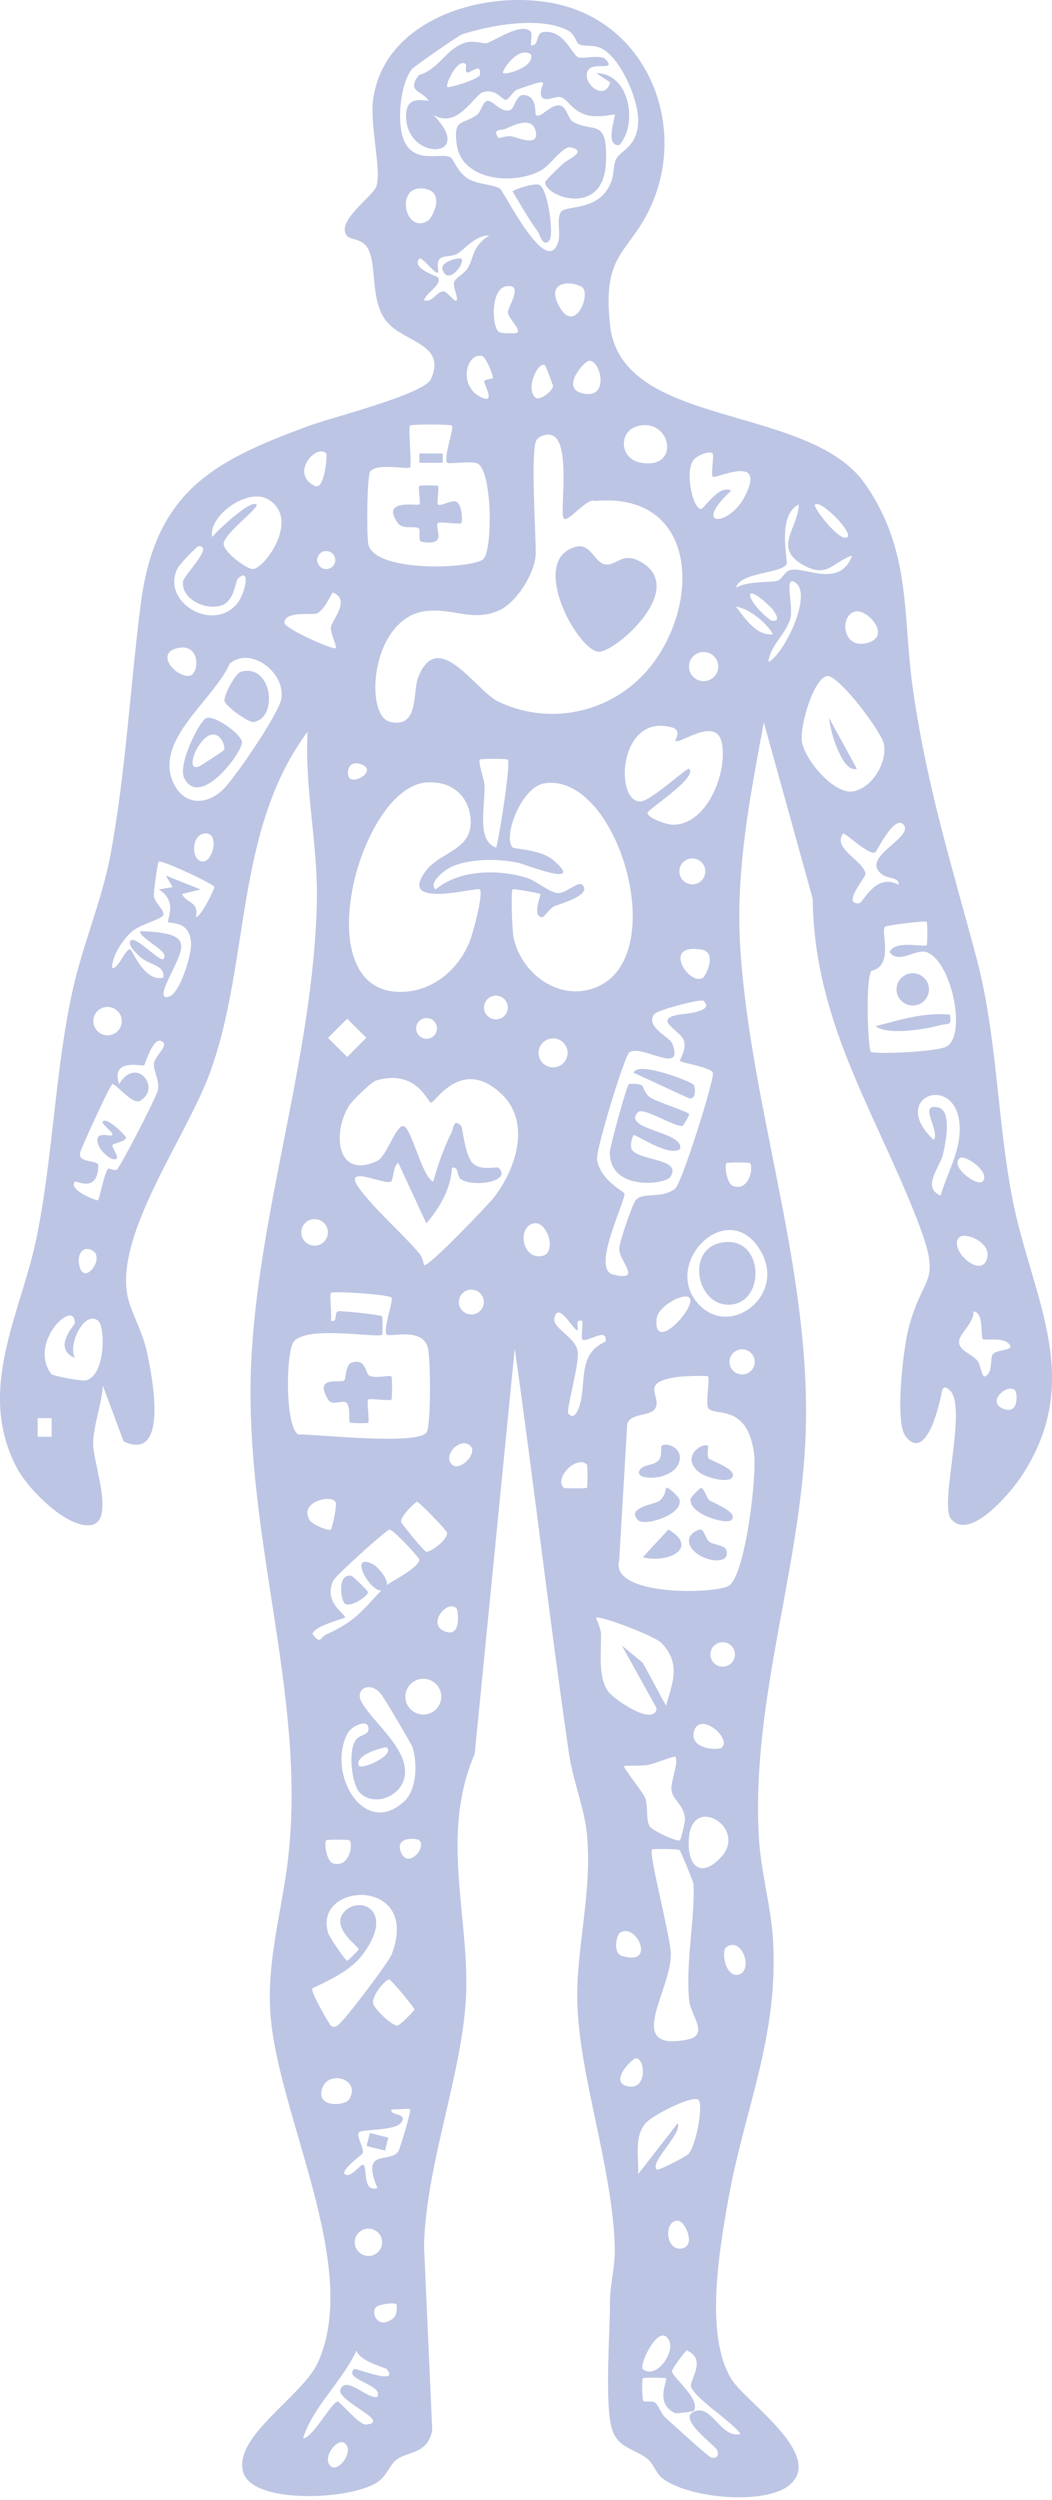 <svg width="255" height="606" viewBox="0 0 255 606" fill="none" xmlns="http://www.w3.org/2000/svg">
<g clip-path="url(#clip0_1456_7403)">
<path d="M230.543 368.206C227.594 364.702 234.569 341.156 230.248 337.014C228.342 335.186 228.333 337.329 228.028 338.69C227.403 341.493 224.377 354.176 219.561 348.235C216.792 344.82 218.981 326.71 220.234 321.955C224.006 307.638 228.784 311.956 221.784 294.308C211.656 268.767 197.323 247.22 196.992 217.828L185.147 175.123C181.685 193.826 178.159 211.518 179.504 230.755C182.12 268.13 195.614 305.083 195.385 343.188C195.178 377.745 181.929 410.857 183.957 445.548C184.422 453.507 186.919 462.356 187.376 470.246C188.752 493.904 180.4 511.188 176.463 533.548C174.366 545.461 170.711 566.384 177.416 576.857C180.949 582.373 199.964 595.101 191.362 602.361C185.532 607.283 166.54 605.652 160.389 600.571C158.985 599.412 158.418 597.251 157.008 596.069C153.887 593.453 149.369 593.551 148.139 588.044C146.631 581.3 147.85 565.745 147.854 557.88C147.856 553.635 149.176 549.542 149.011 544.441C148.395 525.328 140.632 503.935 139.958 486.018C139.457 472.663 143.674 458.889 142.249 444.387C141.648 438.285 138.856 431.501 137.924 425.087C133.173 392.396 129.403 359.489 124.77 326.88L115.063 425.148C106.454 445.09 114.089 465.263 112.91 484.838C111.794 503.346 103.204 525.104 102.785 544.451L104.781 589.169C103.461 594.996 99.102 594.008 96.082 596.235C94.626 597.309 93.868 599.732 92.071 601.233C86.394 605.977 61.282 607.277 58.959 599.275C56.435 590.578 73.278 580.88 77.017 572.741C87.655 549.589 67.361 512.84 65.555 488.205C64.587 475.003 68.49 462.783 69.906 449.855C74.313 409.593 58.331 370.326 61.037 327.465C63.331 291.112 76.053 254.799 76.805 218.394C77.084 204.832 73.8 191.008 74.552 177.365C56.793 201.314 60.708 233.095 50.891 260.017C45.273 275.424 28.217 298.541 30.831 313.697C31.522 317.703 34.4 322.411 35.466 327.065C36.836 333.046 41.172 354.621 29.972 349.396L24.936 335.891C24.683 340.34 22.59 345.619 22.576 349.94C22.561 354.577 27.995 368.744 22.073 369.669C16.238 370.58 6.816 360.913 4.185 355.988C-5.955 337.018 5.038 318.527 8.823 300.165C12.806 280.846 13.309 259.741 17.551 240.283C20.023 228.951 24.744 218.281 26.847 206.824C30.495 186.962 31.557 166.482 34.088 146.583C37.586 119.091 51.684 111.7 75.109 103.139C80.548 101.152 102.778 95.571 104.441 91.901C108.501 82.937 97.077 83.071 93.218 77.267C89.658 71.913 91.445 63.926 89.059 60.049C87.651 57.761 84.891 58.196 84.076 57.132C81.327 53.547 90.451 47.711 91.267 45.026C92.477 41.045 89.584 30.285 90.462 23.997C93.33 3.452 120.369 -3.549 137.526 1.637C157.332 7.622 165.977 30.217 158.269 48.842C152.955 61.681 145.779 60.505 147.9 78.991C150.77 104.012 196.217 97.751 209.771 117.397C221.176 133.93 218.686 149.522 221.373 167.672C224.915 191.616 230.675 209.61 236.702 232.218C241.605 250.602 241.741 271.24 245.289 289.993C249.851 314.097 263.387 334.204 247.445 358.059C245.124 361.533 235.187 373.722 230.543 368.202V368.206ZM140.272 10.692C139.654 10.341 139.415 8.244 137.505 7.3C130.739 3.956 118.997 6.063 111.98 8.341C111.13 8.618 100.481 16.069 99.988 16.628C96.805 20.218 95.703 32.002 98.864 35.67C102.079 39.4 107.066 36.936 109.32 38.193C109.818 38.471 111.002 41.958 113.645 43.428C116.064 44.775 119.451 44.639 121.207 45.734C122.151 46.321 132.564 67.779 135.318 58.579C135.946 56.478 134.851 52.987 135.978 51.366C137.08 49.78 143.971 51.12 147.303 45.787C149.153 42.828 148.389 40.877 149.275 38.719C150.161 36.56 153.933 35.989 154.628 30.551C155.318 25.139 150.791 14.813 146.304 12.008C143.988 10.561 141.669 11.485 140.272 10.694V10.692ZM103.727 53.5C104.814 52.836 107.873 46.821 103.292 45.819C95.535 44.124 97.931 57.039 103.727 53.5ZM118.57 57.081C115.369 56.959 112.883 60.213 110.903 61.475C109.762 62.204 107.634 61.979 106.817 62.551C105.529 63.451 106.448 65.718 106.149 66.063C105.6 66.696 102.213 62.063 101.658 62.692C99.582 65.049 105.964 66.931 106.153 67.209C107.345 68.952 103.195 71.02 102.776 72.799C104.967 73.472 105.914 70.334 107.678 70.672C108.597 70.847 110.235 73.4 110.663 72.809C111.201 72.067 109.59 69.508 110.135 68.254C110.566 67.26 112.598 66.326 113.457 64.849C114.984 62.225 114.359 59.788 118.57 57.079V57.081ZM125.335 80.672C126.389 79.769 123.148 77.21 123.096 75.637C123.06 74.546 127.218 68.473 122.535 69.442C118.909 70.191 119.165 79.433 120.995 80.512C121.632 80.888 125.17 80.815 125.335 80.674V80.672ZM141.009 69.55C138.359 67.977 132.608 68.18 135.228 73.636C139.193 81.894 143.502 71.03 141.009 69.55ZM119.428 91.691C119.694 91.127 117.78 86.522 116.863 86.303C112.975 85.372 110.903 93.859 116.894 96.408C120.13 97.785 117.348 93.213 117.371 92.536C117.393 91.859 119.336 91.889 119.43 91.691H119.428ZM142.827 87.443C141.61 87.479 136.164 93.787 140.691 95.192C147.942 97.444 145.733 87.355 142.827 87.443ZM129.862 96.412C130.913 97.203 133.95 94.763 134.042 93.619C134.063 93.348 132.31 88.717 132.093 88.551C130.522 87.348 127.162 94.382 129.862 96.412ZM109.538 103.17C109.169 102.823 99.743 102.8 99.383 103.158C98.885 103.652 99.892 112.793 99.394 113.288C98.767 113.914 91.3 112.083 89.727 114.335C88.95 115.447 88.855 129.69 89.26 131.806C90.644 139.004 114.837 137.839 117.179 135.505C119.491 133.202 119.33 113.553 115.608 112.301C113.832 111.702 108.794 112.541 108.411 112.156C107.387 111.126 110.139 103.732 109.538 103.17ZM154.35 103.356C149.947 104.657 150.142 111.204 155.29 112.148C165.24 113.971 162.611 100.916 154.35 103.356ZM129.853 107.097C128.695 111.143 129.853 128.319 129.853 134.079C129.853 138.606 125.407 145.851 121.136 147.872C114.781 150.881 109.873 147.359 103.313 148.107C89.924 149.634 88.15 173.424 94.544 174.963C101.639 176.671 99.967 167.723 101.371 164.158C106.18 151.949 115.275 167.435 120.811 170.072C134.179 176.441 149.911 172.271 158.547 160.422C169.934 144.803 168.44 119.274 144.22 121.419C142.163 120.597 137.639 126.889 136.629 125.64C135.59 124.353 138.55 107.023 133.733 105.475C132.338 105.027 130.205 105.862 129.853 107.095V107.097ZM79.076 109.915C76.749 107.439 70.155 114.781 76.277 117.771C78.732 118.97 79.373 110.23 79.076 109.915ZM172.72 109.914C172.028 109.191 169.05 110.312 168.124 111.5C165.887 114.373 168.013 123.411 169.904 123.377C170.705 123.362 174.171 117.39 177.236 118.913C167.552 127.961 176.685 127.688 180.474 120.442C186.108 109.671 173.369 116.282 172.732 115.525C172.292 115.003 173.145 110.358 172.719 109.912L172.72 109.914ZM62.157 122.286C63.008 123.016 54.232 129.364 54.215 131.833C54.202 133.862 60.038 138.175 61.454 137.927C64.443 137.405 72.733 125.703 65.057 121.081C59.986 118.027 50.392 125.183 51.435 130.138C52.74 128.573 60.691 121.026 62.158 122.284L62.157 122.286ZM206.573 134.653C201.778 136.255 200.569 140.291 194.669 136.941C187.239 132.722 193.565 127.961 193.605 122.281C188.232 124.898 191.049 136.055 190.683 136.73C189.411 139.082 179.439 138.619 178.369 142.499C180.983 140.747 187.097 141.29 188.555 140.73C189.489 140.371 190.226 138.543 191.561 138.181C195.052 137.231 203.542 142.747 206.573 134.651V134.653ZM205.439 130.14C206.686 128.92 198.934 121.068 197.547 122.286C196.923 122.833 203.734 131.806 205.439 130.14ZM57.661 140.266C56.999 140.9 56.932 145.804 53.459 146.831C49.737 147.931 43.943 145.209 44.345 140.997C44.49 139.477 52.081 132.146 48.053 132.417C47.696 132.441 43.604 136.71 43.13 137.597C38.733 145.786 51.563 153.526 57.48 146.284C59.476 143.842 60.87 137.206 57.661 140.266ZM81.269 135.751C81.269 134.546 80.287 133.568 79.078 133.568C77.869 133.568 76.887 134.546 76.887 135.751C76.887 136.956 77.869 137.935 79.078 137.935C80.287 137.935 81.269 136.956 81.269 135.751ZM193.018 141.391C189.883 138.762 192.269 146.606 191.653 149.562C190.83 153.507 186.571 156.392 186.278 160.501C190.254 158.277 196.715 144.492 193.02 141.393L193.018 141.391ZM81.334 157.12C81.799 156.668 80.062 153.612 80.201 152.121C80.37 150.302 85.123 145.523 80.77 143.639C80.389 143.475 78.803 147.83 76.784 148.704C75.775 149.14 69.007 148.004 68.951 150.942C68.925 152.382 80.835 157.606 81.336 157.118L81.334 157.12ZM187.009 147.379C179.368 139.942 180.876 145.922 186.843 150.372C189.891 151.068 187.457 147.815 187.009 147.379ZM187.394 153.743C185.604 150.82 181.85 147.645 178.367 147.02C180.539 149.838 183.312 154.174 187.394 153.743ZM207.26 148.223C203.466 149.135 204.074 157.543 210.282 155.831C216.202 154.199 210.249 147.506 207.26 148.223ZM42.541 157.234C37.927 158.655 42.495 164.051 45.815 163.826C48.417 163.65 48.794 155.307 42.541 157.234ZM174.104 161.572C174.104 159.62 172.516 158.039 170.558 158.039C168.601 158.039 167.012 159.622 167.012 161.572C167.012 163.523 168.601 165.105 170.558 165.105C172.516 165.105 174.104 163.523 174.104 161.572ZM53.859 191.578C56.798 188.861 67.652 172.904 68.205 169.315C69.181 162.985 60.748 156.584 55.704 160.834C51.751 169.826 37.035 179.489 42.141 190.011C44.619 195.115 49.887 195.25 53.859 191.578ZM200.408 163.873C197.12 164.678 193.783 176.09 194.403 179.888C195.098 184.142 202.247 192.735 206.868 191.816C211.409 190.913 215.022 184.969 214.275 180.462C213.766 177.394 203.014 163.237 200.408 163.875V163.873ZM163.698 179.602C163.531 179.497 165.344 177.047 163.013 176.364C149.989 172.547 148.851 194.347 155.204 194.272C157.823 194.242 166.607 185.818 167.073 186.357C169.058 188.647 156.956 196.183 156.953 197.037C156.947 198.301 161.566 199.906 163.139 199.906C171.392 199.905 176.364 187.324 174.98 180.172C173.677 173.43 164.982 180.407 163.698 179.602ZM123.086 184.111C122.849 183.871 116.567 183.886 116.318 184.115C115.803 184.59 117.39 189.008 117.439 190.297C117.635 195.376 115.411 203.798 120.27 205.465C121.083 202.738 123.846 184.878 123.088 184.111H123.086ZM84.729 188.602C86.21 190.085 91.421 186.641 87.532 185.246C84.205 184.052 83.883 187.755 84.729 188.602ZM116.307 215.595C115.623 214.907 95.91 220.636 103.279 211.03C106.909 206.3 114.831 206.044 114.043 198.272C113.455 192.48 109.087 189.244 103.354 189.664C87.22 190.844 74.12 239.793 96.561 240.42C104.435 240.641 110.941 235.375 113.819 228.282C114.609 226.333 117.267 216.565 116.307 215.595ZM124.219 215.593C123.842 216.032 124.127 225.474 124.466 227.14C126.251 235.919 135.37 242.769 144.204 239.438C163.133 232.301 149.624 186.781 131.816 189.91C126.362 190.867 121.802 202.894 124.267 205.423C124.631 205.796 131.123 205.915 134.124 208.494C142.258 215.49 127.143 209.463 125.624 209.135C120.844 208.103 113.679 208.052 109.23 210.22C107.607 211.011 103.723 214.068 105.591 215.583C111.343 210.771 120.673 210.66 127.616 212.76C129.946 213.465 133.15 216.298 135.123 216.476C137.122 216.653 140.117 213.515 141.129 214.472C143.785 216.977 135.098 219.307 134.451 219.61C133.28 220.16 131.893 222.308 131.544 222.316C128.754 222.381 131.215 216.924 130.989 216.72C130.735 216.491 124.441 215.336 124.219 215.595V215.593ZM218.977 199.855C216.788 197.464 212.58 206.29 212.176 206.576C210.72 207.61 204.723 201.554 204.327 202.099C201.678 205.735 209.532 208.735 209.792 211.856C209.863 212.708 203.927 219.279 208.263 218.939C209.252 218.861 212.161 211.446 217.848 214.453C217.984 212.655 215.328 212.987 214.023 212.1C207.854 207.909 221.867 203.011 218.975 199.853L218.977 199.855ZM49.196 202.101C46.333 202.768 46.358 208.769 49.182 208.822C51.77 208.872 53.421 201.115 49.196 202.101ZM170.964 211.223C170.964 209.49 169.553 208.086 167.816 208.086C166.078 208.086 164.668 209.492 164.668 211.223C164.668 212.954 166.078 214.359 167.816 214.359C169.553 214.359 170.964 212.954 170.964 211.223ZM47.502 222.333C48.911 221.988 51.993 215.444 51.967 215.017C51.919 214.279 38.989 208.311 38.472 208.843C38.178 209.146 37.2 216.421 37.313 217.204C37.571 218.985 39.861 220.501 39.601 221.744C39.381 222.8 34.272 223.944 32.184 225.632C30.097 227.319 26.983 231.75 27.194 234.7C28.858 234.748 30.575 229.441 31.681 230.206C32.144 230.526 35.191 238.199 39.588 236.944C39.959 233.762 36.209 234.048 33.922 231.916C33.132 231.178 30.705 228.957 31.702 227.96C32.869 226.793 38.761 233.245 39.582 232.45C41.477 230.62 33.843 227.611 33.952 225.716C48.706 226.089 43.759 230.204 40.062 239.103C39.381 240.744 39.368 242.363 41.27 241.435C43.715 240.239 46.471 231.432 46.314 228.616C45.996 222.94 41.102 224.009 40.709 223.447C40.449 223.073 43.17 218.337 38.465 215.599L41.844 215.031L40.168 212.205L48.614 215.604L44.111 216.722C45.206 218.987 48.295 218.463 47.502 222.331V222.333ZM224.624 223.454C224.266 223.096 214.886 224.276 214.53 224.637C213.391 225.796 216.803 234.04 211.212 235.339C209.738 237.448 210.376 254.242 211.082 254.942C211.74 255.596 227.288 255.003 229.521 253.63C234.339 250.671 230.621 233.03 224.683 230.828C221.962 229.817 217.869 233.894 215.621 230.765C217.029 227.71 224.008 229.712 224.63 229.085C224.829 228.885 224.821 223.653 224.622 223.454H224.624ZM170.451 236.948C171.103 236.464 173.995 230.768 169.898 230.145C160.133 228.656 167.278 239.297 170.451 236.948ZM123.09 244.211C123.09 242.623 121.799 241.334 120.203 241.334C118.607 241.334 117.315 242.623 117.315 244.211C117.315 245.799 118.607 247.088 120.203 247.088C121.799 247.088 123.09 245.799 123.09 244.211ZM170.464 242.577C169.923 242.106 159.345 244.747 158.539 245.893C156.396 248.938 162.353 251.332 162.977 252.991C165.922 260.828 155.684 253.062 152.557 255.075C151.411 255.813 144.358 278.903 144.715 281.069C145.569 286.242 151.31 288.776 151.357 289.32C151.543 291.478 143.221 307.649 148.632 308.946C155.843 310.673 150.173 305.841 150.087 302.77C150.045 301.281 153.296 291.84 154.101 290.902C155.877 288.835 160.631 290.672 163.673 288.075C165.338 286.654 173.099 261.859 172.81 260.117C172.581 258.732 165.131 257.617 164.819 257.175C164.678 256.974 166.381 254.524 165.816 252.381C165.122 249.748 158.135 247.239 164.301 245.976C165.068 245.82 173.635 245.33 170.466 242.575L170.464 242.577ZM29.519 247.511C29.519 245.614 27.974 244.075 26.07 244.075C24.166 244.075 22.622 245.614 22.622 247.511C22.622 249.408 24.166 250.947 26.07 250.947C27.974 250.947 29.519 249.408 29.519 247.511ZM105.918 249.279C105.918 247.891 104.789 246.766 103.396 246.766C102.003 246.766 100.874 247.891 100.874 249.279C100.874 250.667 102.003 251.792 103.396 251.792C104.789 251.792 105.918 250.667 105.918 249.279ZM84.147 246.939L79.516 251.578L84.172 256.194L88.803 251.555L84.147 246.939ZM137.585 255.213C137.585 253.275 136.009 251.704 134.064 251.704C132.12 251.704 130.544 253.275 130.544 255.213C130.544 257.15 132.12 258.721 134.064 258.721C136.009 258.721 137.585 257.15 137.585 255.213ZM39.586 252.696C37.292 250.373 35.234 258.004 34.928 258.238C34.534 258.542 26.713 256.328 28.868 262.803C32.942 255.767 39.28 263.747 33.975 266.815C32.035 267.936 27.848 262.313 27.196 262.813C26.47 263.368 19.704 278.267 19.45 279.306C18.759 282.141 23.862 280.98 23.831 282.536C23.7 289.325 18.447 286.101 18.166 286.422C16.397 288.427 23.472 291.156 23.778 290.921C24.084 290.687 25.303 284.122 26.231 283.277C26.436 283.092 27.839 283.878 28.309 283.527C29.184 282.875 38.07 265.612 38.285 264.214C38.683 261.61 37.158 259.731 37.32 257.771C37.46 256.114 40.583 253.704 39.586 252.696ZM102.795 306.656C103.752 307.338 118.545 291.777 119.671 290.325C125.034 283.403 128.911 272.005 121.414 265.032C111.823 256.114 105.493 267.316 104.465 267.284C103.692 267.259 100.954 258.988 91.157 261.917C90.024 262.256 85.454 266.721 84.716 267.858C80.481 274.365 81.48 286.12 91.505 281.363C93.635 280.352 95.919 272.933 97.699 272.947C99.704 272.962 102.225 285.293 105.018 286.406C106.061 282.614 107.65 277.986 109.446 274.524C109.883 273.685 109.869 270.907 111.792 272.922C112.12 273.265 112.694 280.074 114.588 281.95C116.584 283.928 120.461 282.679 120.84 283.045C124.278 286.383 114.804 287.863 111.766 285.867C110.623 285.115 111.333 282.679 109.561 283.049C109.263 288.181 106.63 292.731 103.338 296.527L96.568 281.922C95.311 282.404 95.353 285.994 94.813 286.378C93.277 287.465 82.029 281.573 87.538 288.673C91.555 293.852 97.312 298.737 101.674 303.86C102.571 304.915 102.678 306.564 102.801 306.652L102.795 306.656ZM227.996 289.789C229.695 283.981 233.115 278.68 232.569 272.371C231.494 259.93 215.305 265.995 226.321 276.295C228.034 274.285 222.324 267.24 227.429 268.436C230.9 269.248 229.13 277.395 228.598 279.702C227.814 283.102 223.338 287.756 227.996 289.791V289.789ZM238.159 286.412C240.313 284.177 233.717 279.571 232.529 280.802C230.374 283.037 236.97 287.644 238.159 286.412ZM181.756 281.926C181.559 281.725 176.308 281.727 176.107 281.926C175.579 282.446 176.079 287.005 177.814 287.531C181.678 288.706 182.69 282.875 181.756 281.926ZM79.482 298.722C79.482 296.945 78.035 295.503 76.252 295.503C74.468 295.503 73.022 296.945 73.022 298.722C73.022 300.499 74.468 301.94 76.252 301.94C78.035 301.94 79.482 300.499 79.482 298.722ZM129.321 296.544C125.266 297.479 126.586 305.512 131.514 304.408C135.067 303.611 132.648 295.778 129.321 296.544ZM169.657 316.458C177.39 324.167 190.442 313.899 184.468 303.378C176.576 289.478 159.743 306.577 169.657 316.458ZM232.529 299.915C229.693 302.663 237.889 310.347 239.29 304.947C240.296 301.073 233.903 298.583 232.529 299.915ZM22.645 303.29C20.24 301.582 18.382 304.028 19.337 307.165C20.634 311.432 25.219 305.117 22.645 303.29ZM117.271 315.609C117.271 313.947 115.918 312.599 114.249 312.599C112.581 312.599 111.228 313.947 111.228 315.609C111.228 317.272 112.581 318.62 114.249 318.62C115.918 318.62 117.271 317.272 117.271 315.609ZM94.88 314.53C94.188 313.762 80.733 312.864 80.203 313.394C79.851 313.749 80.444 318.759 80.221 320.14C82.081 320.628 80.743 318.13 82.058 317.835C82.655 317.701 92.232 318.675 92.603 319.053C92.76 319.211 92.777 323.349 92.624 323.511C91.713 324.466 73.85 321.059 71.093 325.389C69.294 328.215 69.085 345.816 72.298 347.701C77.3 347.656 101.132 350.384 103.405 347.192C104.483 345.678 104.416 329.145 103.673 326.55C102.278 321.671 94.408 324.176 93.744 323.515C92.709 322.483 95.464 315.177 94.88 314.528V314.53ZM167.079 314.53C165.784 313.245 159.513 316.565 159.174 319.596C158.179 328.52 169.14 316.574 167.079 314.53ZM139.997 322.395C139.264 323.015 135.236 314.931 134.371 319.6C133.936 321.944 139.497 324.121 140.029 327.517C140.504 330.533 137.168 341.886 137.754 342.624C139.227 344.479 140.27 341.503 140.569 340.433C142.172 334.699 140.019 328.22 146.769 325.191C147.438 321.393 142.115 325.686 141.139 324.647C140.817 324.304 141.344 321.246 141.122 320.149C139.07 319.703 140.41 322.043 139.995 322.394L139.997 322.395ZM238.235 324.569C237.621 323.991 238.603 318 235.924 317.905C236.232 320.555 232.462 323.309 232.47 325.236C232.479 327.429 235.407 328.062 236.924 329.818C237.703 330.72 237.998 333.948 238.725 333.63C240.805 332.722 239.887 329.353 240.646 328.257C241.356 327.233 245.313 327.25 244.931 326.333C243.871 323.795 238.805 325.103 238.237 324.567L238.235 324.569ZM18.144 329.139C12.563 326.79 18.133 321.189 18.135 320.706C18.148 314.544 6.759 325.336 12.385 332.982C12.831 333.588 19.834 334.814 20.77 334.596C25.688 333.451 25.491 321.558 23.788 320.146C20.559 317.47 16.372 325.812 18.146 329.141L18.144 329.139ZM182.943 330.11C182.943 328.428 181.574 327.065 179.887 327.065C178.199 327.065 176.831 328.428 176.831 330.11C176.831 331.792 178.199 333.155 179.887 333.155C181.574 333.155 182.943 331.792 182.943 330.11ZM171.603 333.632C171.346 333.378 165.663 333.571 164.37 333.746C154.421 335.09 160.797 338.559 158.717 341.56C157.511 343.301 152.787 342.528 152.037 345.133L150.098 378.115C147.584 387.088 173.823 386.408 176.76 384.316C180.706 381.505 183.507 357.588 182.778 352.285C181.104 340.116 173.396 343.364 171.708 341.4C170.924 340.484 172.141 334.167 171.601 333.634L171.603 333.632ZM246.056 337.016C244.202 335.165 238.903 339.886 243.253 341.497C247.143 342.936 246.54 337.5 246.056 337.016ZM12.515 343.754H9.13V348.252H12.515V343.754ZM114.05 350.506C111.674 348.163 107.209 352.657 109.55 354.993C111.375 356.815 115.878 352.308 114.05 350.506ZM142.258 354.994C139.828 352.615 134.237 358.228 136.617 360.615C136.816 360.816 142.069 360.825 142.268 360.627C142.467 360.429 142.459 355.193 142.256 354.996L142.258 354.994ZM81.313 364.023C80.052 362.198 72.342 364.143 75.086 368.528C75.628 369.394 79.509 371.222 80.196 370.738C80.475 370.542 81.82 364.759 81.311 364.025L81.313 364.023ZM101.082 364.023C100.742 364.023 96.987 367.56 97.226 368.889C97.311 369.354 102.82 376.104 103.321 376.146C104.423 376.239 108.65 373.175 108.337 371.451C108.243 370.942 101.605 364.025 101.084 364.023H101.082ZM93.748 384.228C94.477 383.542 101.631 379.99 101.628 378.045C101.628 377.532 95.196 370.586 94.379 370.771C93.481 370.975 81.344 381.931 80.787 383.122C78.23 388.6 84.115 391.388 83.59 392.084C83.326 392.435 76.548 393.905 75.718 396.033C77.832 398.866 77.526 396.858 79.168 396.13C87.282 392.538 88.644 389.035 93.748 384.228C91.821 389.737 83.267 375.623 90.38 379.145C91.505 379.702 94.239 382.817 93.748 384.228ZM110.667 389.855C108.379 387.592 103.346 393.767 107.864 395.461C112.057 397.032 110.968 390.152 110.667 389.855ZM161.428 413.45C163.08 407.73 165.08 403.213 160.342 398.254C158.627 396.458 145.253 391.529 144.52 392.109C144.361 392.234 145.63 394.522 145.676 396.002C145.812 400.244 144.842 406.424 147.427 409.999C148.881 412.013 158.725 418.663 159.155 414.034L150.72 398.849L155.824 403.072L161.43 413.45H161.428ZM178.14 401.021C178.14 399.385 176.81 398.059 175.168 398.059C173.526 398.059 172.196 399.385 172.196 401.021C172.196 402.656 173.526 403.982 175.168 403.982C176.81 403.982 178.14 402.656 178.14 401.021ZM106.963 411.26C106.963 408.867 105.015 406.926 102.613 406.926C100.212 406.926 98.263 408.867 98.263 411.26C98.263 413.652 100.212 415.593 102.613 415.593C105.015 415.593 106.963 413.652 106.963 411.26ZM97.912 436.707C101.09 433.787 101.193 427.467 100.001 423.525C99.787 422.818 93.231 411.774 92.481 410.787C89.771 407.214 86.051 409.441 87.528 412.341C90.012 417.216 99.262 423.947 98.088 430.611C97.203 435.625 90.546 437.957 87.236 434.56C85.24 432.51 84.423 424.807 86.053 422.055C87.255 420.027 89.763 420.896 89.241 418.53C88.851 416.766 85.152 418.387 84.201 420.242C79.185 430.031 88.29 445.542 97.909 436.707H97.912ZM174.977 423.571C177.414 421.319 169.597 414.73 168.224 419.653C167.02 423.966 174.064 424.414 174.977 423.571ZM93.742 423.583C93.42 423.312 85.724 425.31 86.985 428.069C88.284 428.874 95.766 425.295 93.742 423.583ZM164.815 446.063C165.03 445.91 166.057 441.763 166.033 440.966C165.931 437.647 163.135 436.344 162.77 434.035C162.446 432.003 164.624 427.089 163.69 425.827C163.489 425.554 158.732 427.47 157.199 427.779C155.609 428.1 151.572 427.899 151.292 428.086C150.904 428.346 155.95 434.539 156.421 435.894C157.182 438.077 156.467 440.972 157.485 442.705C158.064 443.691 164.146 446.543 164.817 446.065L164.815 446.063ZM174.686 450.275C181.437 443.186 167.831 434.716 166.985 445.493C166.471 452.044 169.657 455.556 174.686 450.275ZM84.727 446.068C84.53 445.868 79.279 445.87 79.078 446.068C78.55 446.589 79.049 451.148 80.785 451.674C84.648 452.849 85.661 447.018 84.727 446.068ZM101.641 446.068C101.155 445.586 95.701 444.985 97.146 448.862C98.761 453.196 103.499 447.914 101.641 446.068ZM164.708 448.438C164.379 448.152 158.294 448.086 158.057 448.318C157.134 449.218 162.579 469.519 162.607 473.66C162.67 482.664 151.128 497.323 166.517 494.4C172.108 493.338 167.42 488.63 167.051 484.887C166.149 475.722 168.499 464.88 168.101 456.677C168.08 456.233 165.045 448.732 164.708 448.44V448.438ZM80.23 491.027C81.407 491.852 82.23 490.548 82.957 489.837C84.691 488.136 94.249 475.558 94.957 473.693C102.116 454.836 75.731 456.063 79.556 468.577C79.867 469.595 83.751 475.268 84.159 475.273C84.356 475.277 86.939 472.68 86.941 472.484C86.949 471.874 80.705 467.652 82.968 464.047C86.189 458.918 96.658 462.598 87.569 474.194C84.015 478.728 76.129 481.476 75.699 482.056C75.236 482.677 79.819 490.737 80.232 491.027H80.23ZM150.171 468.554C149.603 468.958 148.349 473.344 150.799 474.105C159.234 476.728 154.201 465.683 150.171 468.554ZM176.121 471.925C174.678 472.921 175.863 479.297 178.915 478.662C182.74 477.867 179.921 469.304 176.121 471.925ZM94.312 479.81C93.491 479.813 89.955 483.739 90.483 485.747C90.791 486.924 95.051 491.189 96.413 490.951C97.058 490.838 100.46 487.375 100.458 487.097C100.456 486.62 94.79 479.808 94.312 479.81ZM154.109 498.926C153.231 498.964 147.762 504.503 151.864 505.638C157.008 507.06 156.474 498.821 154.109 498.926ZM84.603 508.908C87.701 504.036 79.534 501.495 78.06 506.324C76.612 511.074 83.667 510.378 84.603 508.908ZM169.335 509.024C168.025 507.648 157.946 512.828 156.428 514.704C153.627 518.169 154.892 522.947 154.679 527.003L164.268 514.647C165.451 517.175 157.402 524.064 159.191 525.878C159.576 526.268 166.274 522.692 166.777 522.203C168.734 520.304 170.518 510.264 169.333 509.022L169.335 509.024ZM99.383 511.276C99.075 510.988 95.979 511.436 94.882 511.282C94.325 512.958 99.241 512.079 97.125 514.62C95.521 516.546 87.588 516.049 86.979 516.905C86.348 517.791 88.219 520.598 87.946 521.879C87.865 522.257 82.463 526.03 83.594 526.999C84.983 528.19 87.502 524.276 88.093 524.764C89.126 525.615 87.777 531.464 91.488 530.376C87.347 520.413 94.524 524.612 96.593 521.41C96.878 520.968 99.768 511.636 99.383 511.276ZM164.264 538.273C160.78 538.279 161.325 545.843 165.376 544.99C168.759 544.279 166.054 538.269 164.264 538.273ZM92.63 543.518C92.63 541.69 91.143 540.208 89.308 540.208C87.473 540.208 85.986 541.69 85.986 543.518C85.986 545.347 87.473 546.829 89.308 546.829C91.143 546.829 92.63 545.347 92.63 543.518ZM96 558.496C95.629 558.128 92.529 558.452 91.455 559.02C89.557 560.029 91.39 565.059 95.315 561.943C96.272 561.184 96.338 558.831 96 558.496ZM161.434 566.367C158.958 564.487 154.901 573.418 155.806 574.222C159.165 577.208 164.779 568.906 161.434 566.367ZM93.746 574.243C93.472 573.9 87.171 572.417 86.415 569.753C82.924 577.302 75.819 583.411 73.45 591.093C76.124 590.591 80.395 582.112 81.901 582.118C82.341 582.118 87.115 587.819 88.678 587.693C93.001 587.344 88.2 584.745 86.972 583.811C85.795 582.917 82.029 580.65 82.475 579.306C83.717 575.557 89.291 581.773 91.484 580.97C93.047 578.02 83.058 576.764 85.856 574.236C86.191 573.932 97.041 578.383 93.746 574.243ZM179.494 589.956C177.127 586.709 169.167 581.956 167.56 578.705C166.798 577.166 171.588 572.024 166.515 569.736C166.23 569.608 162.802 574.314 162.869 574.804C163.078 576.302 169.829 581.494 168.202 584.349C168.09 584.545 163.912 585.049 163.706 584.955C158.55 582.631 161.915 576.934 161.438 576.486C161.233 576.293 155.994 576.276 155.799 576.476C155.604 576.676 155.609 581.609 155.971 581.996C156.279 582.326 158.151 581.847 158.805 582.402C159.8 583.243 160.133 584.976 161.367 586.088C162.957 587.518 171.513 595.301 172.177 595.583C173.513 596.153 174.418 595.253 173.844 593.922C173.27 592.591 163.336 585.765 168.796 584.353C172.772 583.323 174.888 591.158 179.494 589.962V589.956ZM83.587 592.224C81.832 590.734 77.84 595.814 80.217 597.831C81.971 599.32 85.963 594.241 83.587 592.224Z" fill="#BDC5E4"/>
<path d="M139.675 132.52C143.074 131.655 144.168 136.198 146.441 136.755C149.256 137.445 150.634 133.729 154.951 135.991C167.267 142.443 148.975 158.274 145.071 157.985C139.951 157.605 127.861 135.529 139.675 132.52Z" fill="#BDC5E4"/>
<path d="M154.668 368.485C151.658 365.432 158.619 364.62 159.668 363.896C161.386 362.708 161.317 360.732 161.467 360.622C161.89 360.313 164.59 362.784 164.735 363.591C165.405 367.29 156.191 370.031 154.668 368.485Z" fill="#BDC5E4"/>
<path d="M171.593 350.501C171.802 350.723 171.214 352.698 171.823 353.569C172.114 353.987 179.571 356.418 177.235 358.367C176.021 359.379 170.947 358.183 169.288 356.742C164.846 352.883 170.593 349.435 171.593 350.501Z" fill="#BDC5E4"/>
<path d="M160.328 350.501C161.405 349.502 165.592 350.848 164.67 354.259C163.311 359.291 152.758 359.036 155.215 356.113C156.233 354.9 158.709 355.243 159.76 353.832C160.52 352.81 160.166 350.652 160.328 350.501Z" fill="#BDC5E4"/>
<path d="M171.936 363.631C172.632 364.189 179.328 366.661 177.235 368.483C175.949 369.603 167.012 367.002 167.389 363.408C167.452 362.811 169.72 360.635 169.908 360.641C170.646 360.66 171.257 363.087 171.936 363.633V363.631Z" fill="#BDC5E4"/>
<path d="M155.808 377.477L162.018 370.737C169.511 375.124 162.152 379.042 155.808 377.477Z" fill="#BDC5E4"/>
<path d="M171.963 373.738C172.962 374.46 175.763 374.516 176.105 375.812C177.187 379.9 168.805 378.356 167.209 374.521C166.22 372.142 168.935 370.662 169.921 370.763C170.614 370.836 171.168 373.162 171.961 373.736L171.963 373.738Z" fill="#BDC5E4"/>
<path d="M89.448 333.396C90.983 334.269 94.459 333.234 94.886 333.632C95.093 333.825 95.085 339.068 94.884 339.265C94.473 339.669 89.635 338.849 89.23 339.253C88.824 339.657 89.649 344.478 89.23 344.887C89.073 345.042 84.955 344.973 84.796 344.819C84.48 344.512 84.962 341.646 84.197 340.294C83.416 338.912 80.599 340.984 79.597 339.352C75.867 333.295 82.57 335.344 83.431 334.606C83.941 334.17 83.644 330.795 85.293 330.273C88.717 329.188 88.608 332.919 89.446 333.396H89.448Z" fill="#BDC5E4"/>
<path d="M106.155 117.77C106.547 118.167 105.78 121.879 106.165 122.283C106.712 122.857 109.688 120.989 110.696 121.648C112.022 122.516 112.183 126.398 111.806 126.77C111.383 127.189 106.542 126.369 106.151 126.766C105.175 127.761 108.809 132.551 102.202 131.31C101.186 131.119 102.041 128.604 101.517 128.095C100.807 127.403 97.623 128.396 96.486 126.861C91.991 120.79 101.295 122.657 101.652 122.291C102.033 121.904 101.256 118.171 101.649 117.774C101.808 117.614 105.994 117.614 106.153 117.774L106.155 117.77Z" fill="#BDC5E4"/>
<path d="M101.649 109.915L101.647 112.169L107.301 112.176L107.304 109.922L101.649 109.915Z" fill="#BDC5E4"/>
<path d="M128.661 7.684C129.06 8.107 128.595 10.064 128.735 10.967C130.609 11.313 129.887 8.134 131.468 7.827C136.416 6.866 138.471 12.855 140.027 13.829C141.022 14.453 145.596 13.09 146.774 14.361C149.993 17.835 142.161 14.012 142.226 18.285C142.27 21.193 146.774 24.164 147.911 19.977L144.526 17.723C152.534 17.713 154.733 29.878 150.167 35.154C146.483 35.665 149.239 28.181 149.025 27.838C148.833 27.531 144.899 28.824 141.786 27.762C138.621 26.683 137.423 23.872 135.808 23.519C134.573 23.25 131.374 25.243 131.104 22.799C130.819 20.2 134.543 18.476 125.388 21.7C124.328 22.074 123.354 24.219 122.545 24.212C121.733 24.204 120.231 21.41 117.095 22.337C114.881 22.991 110.95 31.427 105.034 27.844C115.526 38.487 98.702 39.217 98.434 28.38C98.336 24.442 100.34 23.88 103.897 24.45C102.403 21.889 98.363 22.335 101.551 18.179C106.444 16.844 108.298 11.515 112.937 10.317C115.179 9.738 117.154 10.664 118.015 10.437C119.841 9.957 126.395 5.282 128.662 7.68L128.661 7.684ZM128.718 13.229C125.719 10.916 121.46 17.235 121.953 17.71C122.484 18.219 129.573 16.327 128.718 13.229ZM112.897 15.53C110.945 13.919 107.902 20.465 108.426 21.092C108.694 21.412 115.447 19.414 116.303 18.264C116.911 14.756 113.622 18.121 113.067 17.517C112.709 17.128 113.122 15.715 112.897 15.53Z" fill="#BDC5E4"/>
<path d="M129.864 27.842C131.049 28.956 133.571 24.9 135.926 25.638C137.404 26.101 137.708 28.807 138.892 29.511C143.69 32.367 147.461 28.189 146.855 39.668C146.168 52.681 132.132 47.739 132.147 44.139C132.147 43.822 135.792 40.28 136.588 39.586C137.796 38.533 142.478 36.645 138.29 35.704C136.558 35.315 133.349 39.998 131.376 41.161C124.946 44.953 111.959 43.975 110.715 35.059C109.802 28.519 112.217 30.376 115.683 27.773C116.529 27.137 117.007 24.715 118.061 24.463C119.424 24.139 121.326 27.417 123.584 26.702C125.057 26.235 124.898 21.825 128.153 23.346C130.09 24.252 129.688 27.676 129.864 27.84V27.842ZM120.838 33.458C120.93 33.587 122.709 32.84 123.982 33.042C125.321 33.253 130.775 35.837 129.847 31.789C129.028 28.21 124.816 30.165 122.551 31.234C121.645 31.661 119.125 31.055 120.838 33.458Z" fill="#BDC5E4"/>
<path d="M130.787 44.854C132.903 46.055 134.231 56.87 133.23 58.188C131.638 60.285 130.712 56.58 130.327 56.065C128.037 52.995 126.211 49.638 124.221 46.377C125.461 45.571 129.782 44.282 130.787 44.854Z" fill="#BDC5E4"/>
<path d="M155.586 263.082C155.921 263.286 156.317 265.201 157.613 266.019C159.423 267.165 167.244 269.62 167.079 270.109C166.934 270.545 165.686 272.965 165.292 272.957C163.088 272.913 155.868 268.347 154.681 269.559C150.489 273.846 166.121 274.28 164.825 278.542C161.985 280.525 153.973 274.744 153.56 275.177C153.328 275.419 152.349 278.143 153.512 279.095C156.382 281.442 165.143 281.015 162.531 285.229C161.295 287.221 147.521 288.728 147.835 279.164C147.871 278.029 151.78 263.349 152.437 262.806C152.651 262.629 154.913 262.67 155.59 263.08L155.586 263.082Z" fill="#BDC5E4"/>
<path d="M168.124 262.909C168.633 263.66 168.794 267.096 166.658 266.062L153.558 260.016C154.725 257.048 167.695 262.276 168.124 262.911V262.909Z" fill="#BDC5E4"/>
<path d="M221.247 243.733C223.416 243.733 225.175 241.98 225.175 239.818C225.175 237.656 223.416 235.904 221.247 235.904C219.077 235.904 217.318 237.656 217.318 239.818C217.318 241.98 219.077 243.733 221.247 243.733Z" fill="#BDC5E4"/>
<path d="M230.261 245.951C230.749 248.857 229.829 247.976 227.825 248.517C224.276 249.474 215.318 251.03 212.22 248.75C218.12 247.223 224.044 245.291 230.261 245.951Z" fill="#BDC5E4"/>
<path d="M207.701 186.349C205.345 187.081 203.651 182.999 202.985 181.508C202.01 179.321 201.25 176.388 200.942 173.993L207.701 186.349Z" fill="#BDC5E4"/>
<path d="M49.873 174.125C51.739 173.03 58.814 178.156 58.66 179.984C58.419 182.875 48.383 196.044 44.657 188.604C43.042 185.382 48.168 175.126 49.873 174.125ZM54.254 181.841C54.984 180.827 52.336 174.46 48.134 180.815C46.475 183.323 45.535 187.653 49.175 185.233C50.057 184.648 54.078 182.089 54.255 181.841H54.254Z" fill="#BDC5E4"/>
<path d="M58.381 162.843C65.848 160.656 67.666 173.961 61.447 175.019C60.285 175.218 54.659 171.175 54.414 169.911C54.171 168.655 56.994 163.249 58.379 162.843H58.381Z" fill="#BDC5E4"/>
<path d="M27.268 277.523C26.997 277.948 28.772 280.294 28.307 280.789C27.341 281.819 24.484 279.134 23.964 277.819C22.335 273.693 26.75 275.653 27.188 275.165C27.73 274.562 24.343 272.371 24.926 271.813C26.061 270.728 30.569 275.395 30.546 275.737C30.481 276.684 27.494 277.169 27.268 277.519V277.523Z" fill="#BDC5E4"/>
<path d="M83.611 388.717C82.597 387.987 81.615 381.19 85.267 381.988C85.538 382.048 89.21 385.638 89.216 385.916C89.237 386.868 85.024 389.734 83.611 388.719V388.717Z" fill="#BDC5E4"/>
<path d="M174.682 301.236C184.99 299.079 185.826 315.208 177.39 316.207C169.004 317.199 166.033 303.047 174.682 301.236Z" fill="#BDC5E4"/>
<path d="M89.648 517.022L88.852 520.183L93.334 521.304L94.13 518.143L89.648 517.022Z" fill="#BDC5E4"/>
<path d="M111.794 62.697C112.879 63.806 108.656 69.216 107.298 65.484C106.5 63.291 111.477 62.373 111.794 62.697Z" fill="#BDC5E4"/>
</g>
<defs>
<clipPath id="clip0_1456_7403">
<rect width="255" height="605.327" fill="white"/>
</clipPath>
</defs>
</svg>
